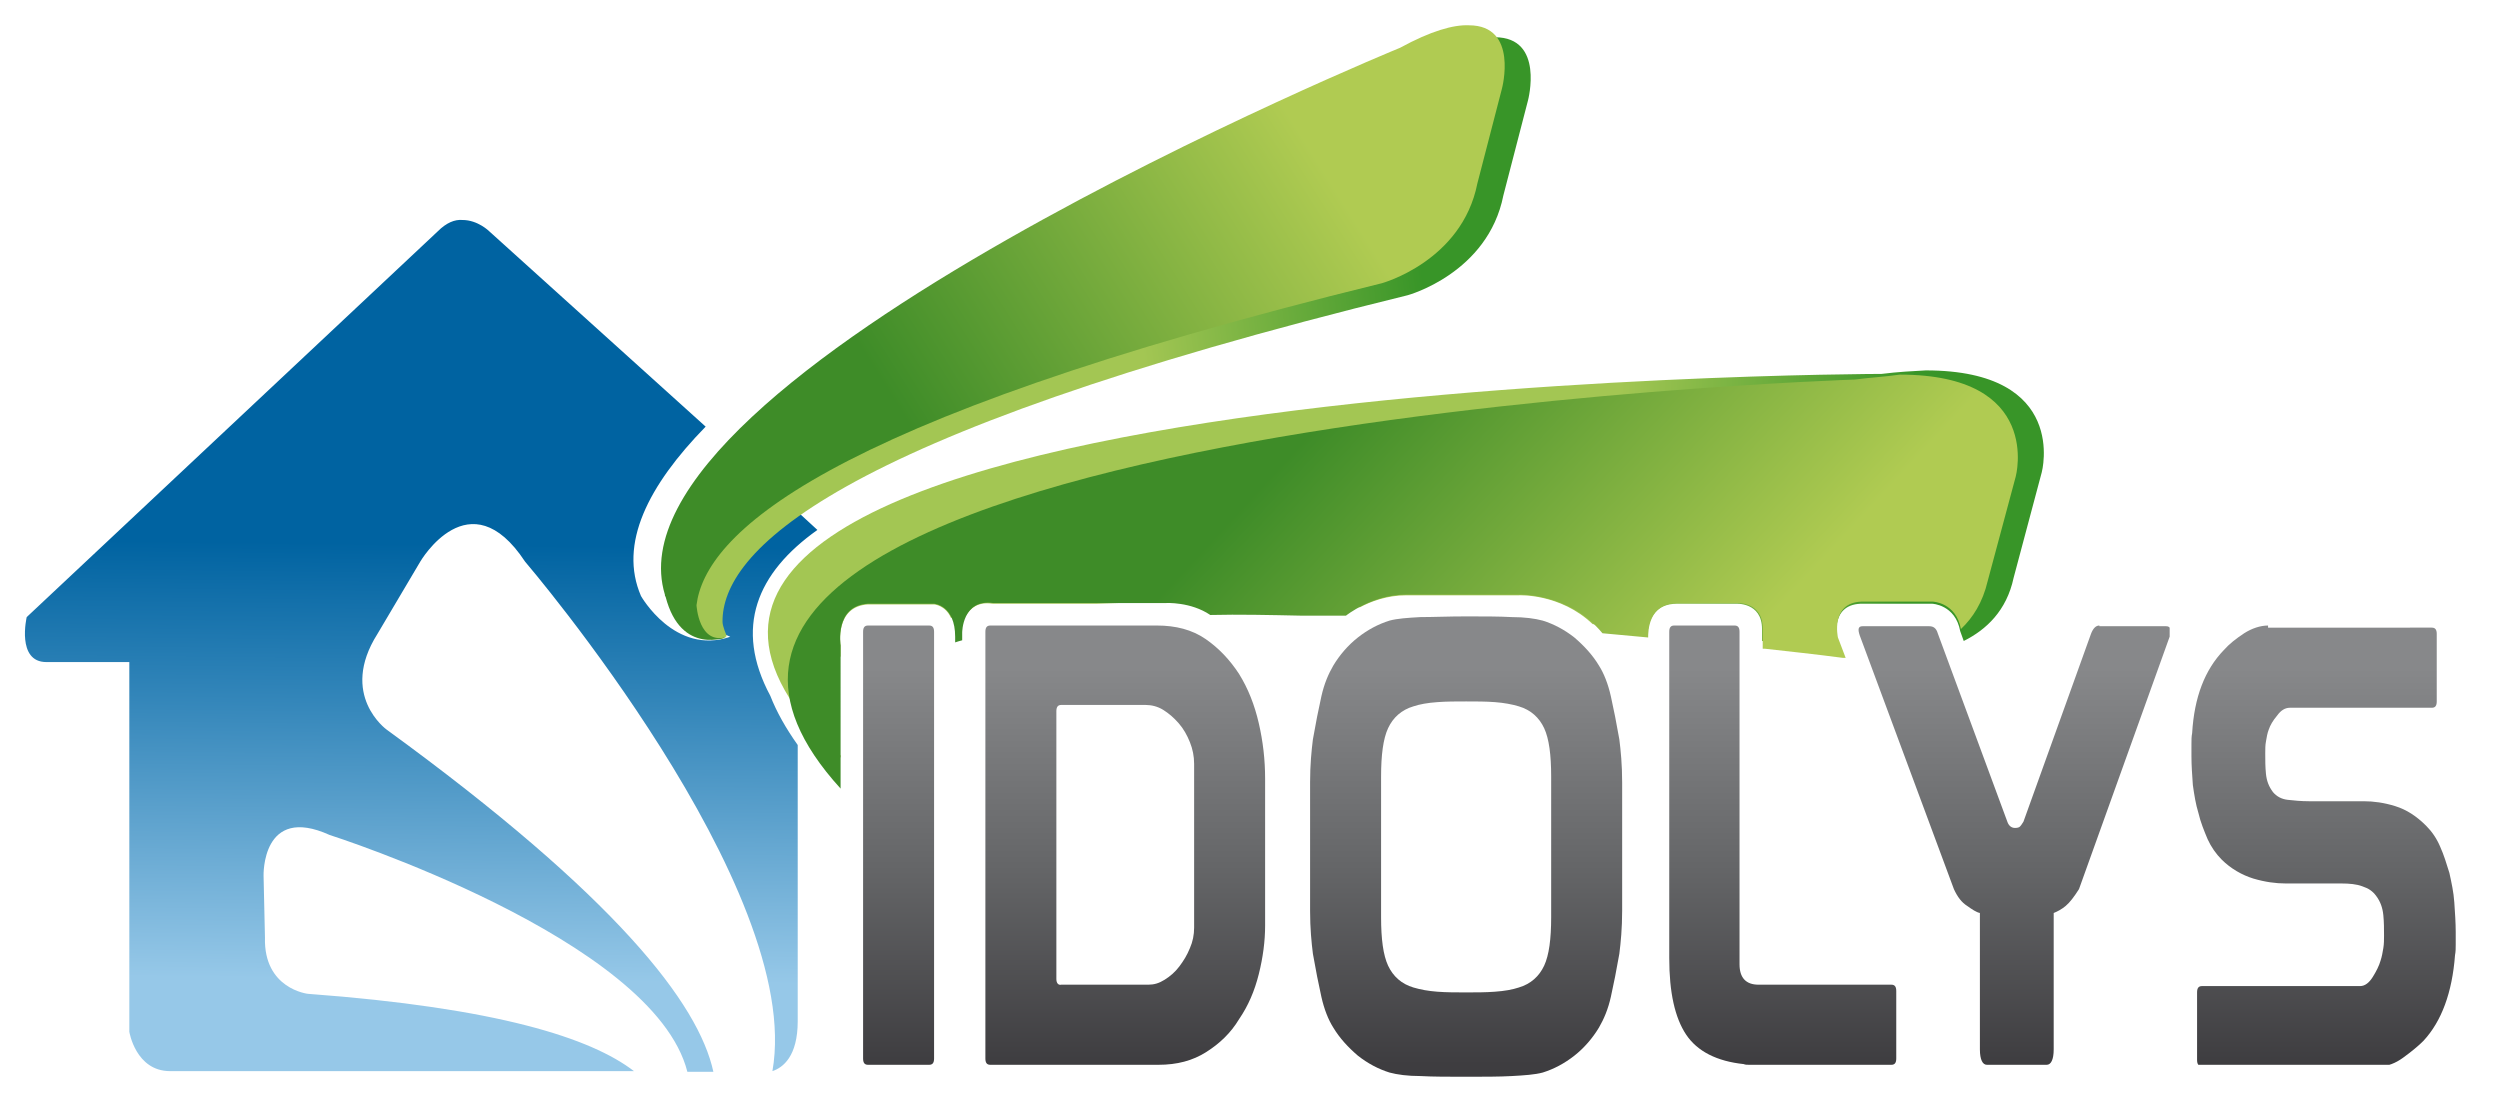 <?xml version="1.0" encoding="UTF-8"?> <svg xmlns="http://www.w3.org/2000/svg" xmlns:xlink="http://www.w3.org/1999/xlink" version="1.1" id="Calque_1" x="0px" y="0px" viewBox="0 0 355.7 157.8" style="enable-background:new 0 0 355.7 157.8;" xml:space="preserve"> <style type="text/css"> .st0{clip-path:url(#SVGID_00000129909003928875464910000011505387912124883621_);fill:url(#SVGID_00000123405435571723606530000003390159165565637808_);} .st1{clip-path:url(#SVGID_00000075882120549444932970000018160828769362600623_);fill:url(#SVGID_00000173153847658444057220000003991871444118491565_);} .st2{fill:#696969;} .st3{fill:url(#SVGID_00000105403204108255490390000010349304448870734014_);} .st4{clip-path:url(#SVGID_00000080174014281047571310000010900934691575265161_);fill:url(#SVGID_00000178909627825018829230000010914279010050077368_);} .st5{clip-path:url(#SVGID_00000063606686835574784650000018164017023911147448_);fill:url(#SVGID_00000156585832017915718720000001573012248184232122_);} .st6{clip-path:url(#SVGID_00000099657265411605778820000016544799169100574849_);fill:url(#SVGID_00000087414844935865578150000008377708249263850175_);} .st7{clip-path:url(#SVGID_00000145771017635064007980000011782002140426371759_);fill:url(#SVGID_00000142155638826452125790000013983135484551246480_);} .st8{clip-path:url(#SVGID_00000120535745284795113120000012553862538847071413_);fill:url(#SVGID_00000121998312352484790710000000019904127374992295_);} .st9{clip-path:url(#SVGID_00000093153078606728714670000000663803182228581032_);fill:url(#SVGID_00000146487074021090234830000015817255243612835222_);} .st10{clip-path:url(#SVGID_00000093178863099480765050000015119383647162806942_);fill:url(#SVGID_00000170991323174357057960000007852945525772345534_);} .st11{clip-path:url(#SVGID_00000137824080831542047740000002410564320975682452_);fill:url(#SVGID_00000013912055879102447590000013604918717437906611_);} .st12{clip-path:url(#SVGID_00000101815503381385158380000006641755900916794264_);fill:url(#SVGID_00000011747909506355025010000001876471895153232554_);} </style> <g> <defs> <path id="SVGID_1_" d="M267.7,53.2c0,0-206.3,0.3-148.1,54.6v-0.3c-3.4-3.9-6.2-9.6,0-14.1v-1.5c0,0-0.9-5.6,3.9-5.9h9.4 c0,0,1.6,0.1,2.4,1.9c0.7-0.1,1.4-0.2,2.2-0.4c0.6-1,1.7-1.9,3.7-1.6H156c10-0.4,22.3-0.3,37.5,0.5c1.5-0.8,3.8-1.7,6.6-1.7h16 c0,0,5.9-0.3,10.5,4.1c2.6,0.2,5.2,0.5,7.9,0.7c0.2-1.5,1.1-3.6,4.1-3.6h8.3c0,0,3.8-0.3,3.8,3.6v1.7c3.7,0.4,7.4,0.8,11.3,1.3 l-0.6-1.5c0,0-1.1-4.9,3.3-5.1l10.2,0c0,0,3.3,0.1,4,3.9l0.5,1.4c3.2-1.6,6.1-4.3,7.1-9l4-15c0,0,3.9-14.5-16.5-14.5 C272.2,52.8,270.1,52.9,267.7,53.2"></path> </defs> <clipPath id="SVGID_00000029746980702606009870000004149868619101069224_"> <use xlink:href="#SVGID_1_" style="overflow:visible;"></use> </clipPath> <linearGradient id="SVGID_00000072979633258795959700000013290271985202837433_" gradientUnits="userSpaceOnUse" x1="-120.405" y1="504.797" x2="-119.405" y2="504.797" gradientTransform="matrix(78.057 3.818 3.818 -78.057 7686.207 39944.789)"> <stop offset="0" style="stop-color:#A3C653"></stop> <stop offset="0.177" style="stop-color:#A3C653"></stop> <stop offset="0.716" style="stop-color:#389528"></stop> <stop offset="1" style="stop-color:#389528"></stop> </linearGradient> <polygon style="clip-path:url(#SVGID_00000029746980702606009870000004149868619101069224_);fill:url(#SVGID_00000072979633258795959700000013290271985202837433_);" points=" 62,41.4 297.1,52.9 293.9,119.2 58.7,107.7 "></polygon> </g> <g> <defs> <path id="SVGID_00000119808601702792783540000002877144065342588090_" d="M62.3,32.9L3.8,87.8c0,0-1.5,6.4,2.8,6.4h11.8v52.6 c0,0,0.9,5.6,5.8,5.6h28.4l37.6,0c-6.1-4.7-19.4-9-46.4-11c0,0-6.3-0.7-6.1-8l-0.2-8.8c0,0-0.3-10.2,9.4-5.8 c0,0,46.1,14.7,50.9,33.7h3.7c-2.1-9.7-13.8-24.9-46.5-48.7c0,0-6.8-4.9-1.3-13.6l6.1-10.3c0,0,7-12,14.9,0 c0,0,39.8,46.5,35.2,72.5c1.5-0.5,3.6-2.1,3.6-7.1v-39.3c-1.7-2.4-3-4.7-3.9-7c-5.2-9.7-1.9-17.5,6.7-23.6l-5-4.6 c-7.3,4.6-10.9,8.8-12.3,12.3l-3.7,0.4c0.7,3.8,8.6,7.1,8.6,7.1c-7.9,2.7-12.7-5.8-12.7-5.8c-3.2-7.4,1-15.7,9.2-24.1L69.6,32.9 c0,0-1.6-1.6-3.8-1.6C64.7,31.2,63.5,31.7,62.3,32.9"></path> </defs> <clipPath id="SVGID_00000105410997956900776500000014288792733844324512_"> <use xlink:href="#SVGID_00000119808601702792783540000002877144065342588090_" style="overflow:visible;"></use> </clipPath> <linearGradient id="SVGID_00000039837464669704882960000009074419419011302277_" gradientUnits="userSpaceOnUse" x1="-119.51" y1="503.826" x2="-118.51" y2="503.826" gradientTransform="matrix(1.385 -105.241 -105.241 -1.385 53247.148 -11731.384)"> <stop offset="0" style="stop-color:#96C8E8"></stop> <stop offset="8.468090e-02" style="stop-color:#96C8E8"></stop> <stop offset="0.468" style="stop-color:#3285B9"></stop> <stop offset="0.677" style="stop-color:#0063A1"></stop> <stop offset="1" style="stop-color:#0063A1"></stop> </linearGradient> <polygon style="clip-path:url(#SVGID_00000105410997956900776500000014288792733844324512_);fill:url(#SVGID_00000039837464669704882960000009074419419011302277_);" points=" 0.7,152.4 2.3,29.8 117.5,31.3 115.9,153.9 "></polygon> </g> <path class="st2" d="M113.6,267"></path> <linearGradient id="SVGID_00000112596456170332352760000013900304085501526954_" gradientUnits="userSpaceOnUse" x1="67.749" y1="332.081" x2="67.749" y2="332.081"> <stop offset="0" style="stop-color:#96C8E8"></stop> <stop offset="8.468090e-02" style="stop-color:#96C8E8"></stop> <stop offset="0.468" style="stop-color:#3285B9"></stop> <stop offset="0.677" style="stop-color:#0063A1"></stop> <stop offset="1" style="stop-color:#0063A1"></stop> </linearGradient> <path style="fill:url(#SVGID_00000112596456170332352760000013900304085501526954_);" d="M67.7,332.1"></path> <g> <defs> <path id="SVGID_00000073688251711603137920000018058189380086869121_" d="M123.5,89c-0.5,0-0.7,0.3-0.7,0.9v60.7 c0,0.6,0.2,0.9,0.7,0.9h8.7c0.5,0,0.7-0.3,0.7-0.9V89.9c0-0.6-0.2-0.9-0.7-0.9H123.5z"></path> </defs> <clipPath id="SVGID_00000157275308013900455670000003294431071109745539_"> <use xlink:href="#SVGID_00000073688251711603137920000018058189380086869121_" style="overflow:visible;"></use> </clipPath> <linearGradient id="SVGID_00000090293304421661280790000002088495028131025072_" gradientUnits="userSpaceOnUse" x1="-121.608" y1="503.683" x2="-120.608" y2="503.683" gradientTransform="matrix(-2.700000e-06 62.265 62.265 2.700000e-06 -31233.935 7661.847)"> <stop offset="0" style="stop-color:#87888A"></stop> <stop offset="8.468090e-02" style="stop-color:#87888A"></stop> <stop offset="0.548" style="stop-color:#646567"></stop> <stop offset="0.99" style="stop-color:#3E3D40"></stop> <stop offset="1" style="stop-color:#3E3D40"></stop> </linearGradient> <rect x="122.8" y="89" style="clip-path:url(#SVGID_00000157275308013900455670000003294431071109745539_);fill:url(#SVGID_00000090293304421661280790000002088495028131025072_);" width="10.1" height="62.5"></rect> </g> <g> <defs> <path id="SVGID_00000068657124122523943850000007508855032557072051_" d="M150.3,139.3v-38.1c0-0.6,0.2-0.9,0.7-0.9H163 c0.8,0,1.7,0.2,2.5,0.7c0.8,0.5,1.5,1.1,2.2,1.9c0.7,0.8,1.2,1.7,1.6,2.7c0.4,1,0.6,2,0.6,3.1V132c0,1-0.2,2-0.6,2.9 c-0.4,1-0.9,1.8-1.5,2.6c-0.6,0.8-1.3,1.4-2.1,1.9c-0.8,0.5-1.5,0.7-2.3,0.7H151C150.6,140.2,150.3,139.9,150.3,139.3 M140.9,89 c-0.5,0-0.7,0.3-0.7,0.9v60.7c0,0.6,0.2,0.9,0.7,0.9h23.9c2.7,0,4.9-0.6,6.8-1.8c1.9-1.2,3.5-2.7,4.7-4.7c1.3-1.9,2.2-4,2.8-6.4 c0.6-2.4,0.9-4.7,0.9-6.9v-20.9c0-2.7-0.3-5.3-0.9-7.9c-0.6-2.6-1.5-4.9-2.8-7c-1.3-2-2.9-3.7-4.8-5c-1.9-1.3-4.2-1.9-6.9-1.9 H140.9z"></path> </defs> <clipPath id="SVGID_00000079460516120658631260000005732748956605701303_"> <use xlink:href="#SVGID_00000068657124122523943850000007508855032557072051_" style="overflow:visible;"></use> </clipPath> <linearGradient id="SVGID_00000178903475758096494440000016984806718922483098_" gradientUnits="userSpaceOnUse" x1="-121.608" y1="503.683" x2="-120.608" y2="503.683" gradientTransform="matrix(-2.700000e-06 62.265 62.265 2.700000e-06 -31201.719 7661.847)"> <stop offset="0" style="stop-color:#87888A"></stop> <stop offset="8.468090e-02" style="stop-color:#87888A"></stop> <stop offset="0.548" style="stop-color:#646567"></stop> <stop offset="0.99" style="stop-color:#3E3D40"></stop> <stop offset="1" style="stop-color:#3E3D40"></stop> </linearGradient> <rect x="140.2" y="89" style="clip-path:url(#SVGID_00000079460516120658631260000005732748956605701303_);fill:url(#SVGID_00000178903475758096494440000016984806718922483098_);" width="39.8" height="62.5"></rect> </g> <g> <defs> <path id="SVGID_00000090996433418347157190000005710216287871883685_" d="M204.5,141.1c-1.3-0.1-2.4-0.3-3.4-0.6 c-1.7-0.5-2.9-1.6-3.6-3.1c-0.7-1.5-1-3.8-1-6.9v-20c0-3.1,0.3-5.4,1-6.9c0.7-1.5,1.9-2.6,3.6-3.1c0.9-0.3,2-0.5,3.4-0.6 c1.3-0.1,2.7-0.1,4.1-0.1c1.4,0,2.8,0,4.1,0.1c1.3,0.1,2.4,0.3,3.4,0.6c1.7,0.5,2.9,1.6,3.6,3.1c0.7,1.5,1,3.8,1,6.9v20 c0,3.1-0.3,5.4-1,6.9c-0.7,1.5-1.9,2.6-3.6,3.1c-0.9,0.3-2,0.5-3.4,0.6c-1.3,0.1-2.7,0.1-4.1,0.1 C207.2,141.2,205.8,141.2,204.5,141.1 M202.1,87.8c-1.8,0.1-3.3,0.2-4.4,0.5c-1.6,0.5-3.1,1.3-4.5,2.4c-1.4,1.1-2.6,2.5-3.5,4 c-0.7,1.2-1.3,2.6-1.7,4.4c-0.4,1.8-0.8,3.8-1.2,6.1c-0.2,1.6-0.4,3.6-0.4,6.1c0,2.5-0.1,5.5-0.1,8.9v0.5c0,3.4,0,6.4,0.1,8.9 c0,2.5,0.2,4.5,0.4,6.1c0.4,2.3,0.8,4.3,1.2,6.1c0.4,1.8,1,3.3,1.7,4.4c0.9,1.5,2.1,2.8,3.5,4c1.4,1.1,2.9,1.9,4.5,2.4 c1.1,0.3,2.6,0.5,4.4,0.5c1.8,0.1,4,0.1,6.5,0.1c2.5,0,4.7,0,6.5-0.1c1.8-0.1,3.3-0.2,4.4-0.5c1.6-0.5,3.1-1.3,4.5-2.4 c1.4-1.1,2.6-2.5,3.5-4c0.7-1.2,1.3-2.6,1.7-4.4c0.4-1.8,0.8-3.8,1.2-6.1c0.2-1.6,0.4-3.6,0.4-6.1c0.1-2.5,0.1-5.5,0.1-8.9v-0.5 c0-3.4,0-6.4-0.1-8.9c0-2.5-0.2-4.5-0.4-6.1c-0.4-2.3-0.8-4.3-1.2-6.1c-0.4-1.8-1-3.3-1.7-4.4c-0.9-1.5-2.1-2.8-3.5-4 c-1.4-1.1-2.9-1.9-4.5-2.4c-1.1-0.3-2.6-0.5-4.4-0.5c-1.8-0.1-4-0.1-6.5-0.1C206.1,87.7,203.9,87.8,202.1,87.8"></path> </defs> <clipPath id="SVGID_00000181776849301649927920000012330717621342433171_"> <use xlink:href="#SVGID_00000090996433418347157190000005710216287871883685_" style="overflow:visible;"></use> </clipPath> <linearGradient id="SVGID_00000068678508290009576370000004069831337496655491_" gradientUnits="userSpaceOnUse" x1="-121.608" y1="503.683" x2="-120.608" y2="503.683" gradientTransform="matrix(-2.700000e-06 62.265 62.265 2.700000e-06 -31153.193 7661.845)"> <stop offset="0" style="stop-color:#87888A"></stop> <stop offset="8.468090e-02" style="stop-color:#87888A"></stop> <stop offset="0.548" style="stop-color:#646567"></stop> <stop offset="0.99" style="stop-color:#3E3D40"></stop> <stop offset="1" style="stop-color:#3E3D40"></stop> </linearGradient> <rect x="186.4" y="87.7" style="clip-path:url(#SVGID_00000181776849301649927920000012330717621342433171_);fill:url(#SVGID_00000068678508290009576370000004069831337496655491_);" width="44.4" height="65.5"></rect> </g> <g> <defs> <path id="SVGID_00000094594696367495937960000005589699469835827121_" d="M238.2,89c-0.5,0-0.7,0.3-0.7,0.9v46.4 c0,4.9,0.8,8.5,2.4,10.9c1.6,2.4,4.4,3.8,8.2,4.2c0.2,0.1,0.5,0.1,0.8,0.1h20.2c0.5,0,0.7-0.3,0.7-0.9v-9.6c0-0.6-0.2-0.9-0.7-0.9 h-18.9c-1.8,0-2.7-1-2.7-2.9V89.9c0-0.6-0.2-0.9-0.7-0.9H238.2z"></path> </defs> <clipPath id="SVGID_00000087384942294203526770000010387771271758555011_"> <use xlink:href="#SVGID_00000094594696367495937960000005589699469835827121_" style="overflow:visible;"></use> </clipPath> <linearGradient id="SVGID_00000000935923824350218060000014457772279748029860_" gradientUnits="userSpaceOnUse" x1="-121.608" y1="503.683" x2="-120.608" y2="503.683" gradientTransform="matrix(-2.700000e-06 62.265 62.265 2.700000e-06 -31108.065 7661.847)"> <stop offset="0" style="stop-color:#87888A"></stop> <stop offset="8.468090e-02" style="stop-color:#87888A"></stop> <stop offset="0.548" style="stop-color:#646567"></stop> <stop offset="0.99" style="stop-color:#3E3D40"></stop> <stop offset="1" style="stop-color:#3E3D40"></stop> </linearGradient> <rect x="237.5" y="89" style="clip-path:url(#SVGID_00000087384942294203526770000010387771271758555011_);fill:url(#SVGID_00000000935923824350218060000014457772279748029860_);" width="32.5" height="62.5"></rect> </g> <g> <defs> <path id="SVGID_00000182519549583547211290000010383488242904258176_" d="M298.7,89c-0.5,0-0.9,0.4-1.2,1.2l-9.6,26.7 c-0.2,0.3-0.3,0.5-0.5,0.7c-0.1,0.1-0.3,0.2-0.7,0.2c-0.5,0-0.9-0.3-1.1-0.9l-9.9-26.8c-0.2-0.7-0.6-1-1.2-1H265 c-0.6,0-0.7,0.4-0.4,1.3l13.4,36.1c0.5,1.1,1.1,1.9,1.9,2.4c0.7,0.5,1.3,0.9,1.8,1v19.4c0,1.5,0.4,2.2,1,2.2h8.5 c0.6,0,1-0.7,1-2.2v-19.4c0.5-0.2,1.1-0.5,1.7-1c0.6-0.5,1.2-1.3,1.9-2.4l13-36.2c0.1-0.3,0.1-0.6,0-0.8c-0.1-0.3-0.3-0.4-0.6-0.4 H298.7z"></path> </defs> <clipPath id="SVGID_00000101078643371863427680000001941318517335555262_"> <use xlink:href="#SVGID_00000182519549583547211290000010383488242904258176_" style="overflow:visible;"></use> </clipPath> <linearGradient id="SVGID_00000075143519274169455490000004469846640081154239_" gradientUnits="userSpaceOnUse" x1="-121.608" y1="503.682" x2="-120.608" y2="503.682" gradientTransform="matrix(-2.700000e-06 62.265 62.265 2.700000e-06 -31075.248 7661.847)"> <stop offset="0" style="stop-color:#87888A"></stop> <stop offset="8.468090e-02" style="stop-color:#87888A"></stop> <stop offset="0.548" style="stop-color:#646567"></stop> <stop offset="0.99" style="stop-color:#3E3D40"></stop> <stop offset="1" style="stop-color:#3E3D40"></stop> </linearGradient> <rect x="264.2" y="89" style="clip-path:url(#SVGID_00000101078643371863427680000001941318517335555262_);fill:url(#SVGID_00000075143519274169455490000004469846640081154239_);" width="44.5" height="62.5"></rect> </g> <g> <defs> <path id="SVGID_00000083073909627811852080000000845433708618144128_" d="M322.7,89c-1.1,0-2.3,0.4-3.4,1.1 c-1.2,0.8-2.1,1.5-2.9,2.4c-2.7,2.8-4.2,6.7-4.5,11.8c-0.1,0.5-0.1,1-0.1,1.6v1.7c0,1.3,0.1,2.7,0.2,4.1c0.2,1.4,0.4,2.7,0.8,4 c0.3,1.3,0.8,2.5,1.3,3.7c0.5,1.1,1.2,2.1,2,2.9c1.3,1.3,2.9,2.2,4.5,2.7c1.7,0.5,3.2,0.7,4.6,0.7h7.9c1.2,0,2.2,0.1,3,0.4 c0.9,0.3,1.5,0.7,2,1.4c0.6,0.8,0.9,1.7,1,2.7c0.1,1,0.1,2,0.1,2.9c0,0.6,0,1.2-0.1,1.8c-0.1,0.6-0.2,1.2-0.4,1.8 c-0.2,0.7-0.6,1.5-1.1,2.3c-0.5,0.8-1.1,1.3-1.8,1.3h-22.5c-0.5,0-0.7,0.3-0.7,0.9v9.6c0,0.6,0.2,0.9,0.7,0.9h25.4 c1,0,2.1-0.4,3.2-1.2c1.1-0.8,2.1-1.6,2.9-2.4c2.6-2.8,4.1-6.9,4.5-12.2c0.1-0.5,0.1-1,0.1-1.5v-1.8c0-1.3-0.1-2.7-0.2-4.2 c-0.1-1.5-0.4-2.8-0.7-4.2c-0.4-1.3-0.8-2.6-1.3-3.7c-0.5-1.2-1.2-2.2-2-3c-1.4-1.4-2.8-2.3-4.4-2.8c-1.6-0.5-3.1-0.7-4.5-0.7 h-7.8c-1.1,0-2.1-0.1-3-0.2c-0.9-0.1-1.6-0.5-2.1-1.1c-0.6-0.8-0.9-1.6-1-2.6c-0.1-1-0.1-1.9-0.1-2.9c0-0.6,0-1.2,0.1-1.7 c0.1-0.6,0.2-1.2,0.4-1.7c0.2-0.6,0.6-1.3,1.2-2c0.5-0.7,1.1-1.1,1.8-1.1h20.2c0.5,0,0.7-0.3,0.7-0.9v-9.6c0-0.6-0.2-0.9-0.7-0.9 H322.7z"></path> </defs> <clipPath id="SVGID_00000018234224804969187180000017116368861219913903_"> <use xlink:href="#SVGID_00000083073909627811852080000000845433708618144128_" style="overflow:visible;"></use> </clipPath> <linearGradient id="SVGID_00000045610121716620640630000009996337616705922464_" gradientUnits="userSpaceOnUse" x1="-121.608" y1="503.683" x2="-120.608" y2="503.683" gradientTransform="matrix(-2.700000e-06 62.265 62.265 2.700000e-06 -31031.271 7661.847)"> <stop offset="0" style="stop-color:#87888A"></stop> <stop offset="8.468090e-02" style="stop-color:#87888A"></stop> <stop offset="0.548" style="stop-color:#646567"></stop> <stop offset="0.99" style="stop-color:#3E3D40"></stop> <stop offset="1" style="stop-color:#3E3D40"></stop> </linearGradient> <rect x="311.7" y="89" style="clip-path:url(#SVGID_00000018234224804969187180000017116368861219913903_);fill:url(#SVGID_00000045610121716620640630000009996337616705922464_);" width="37.8" height="62.5"></rect> </g> <g> <defs> <path id="SVGID_00000097487780575114700440000005390534329051761282_" d="M202.9,8.5c0,0-121.5,49.7-103.4,80.7 c0,0,2.2,2.8,3.9,1.3c0,0-0.6-1.4-0.6-2c-0.1-9.8,14.7-26.2,97.5-46.5c0,0,11.4-3.1,13.6-14.2l3.5-13.5c0,0,2.4-9-4.7-9 C210.5,5.3,207.4,6.2,202.9,8.5"></path> </defs> <clipPath id="SVGID_00000010301362505547272140000010101678181075074987_"> <use xlink:href="#SVGID_00000097487780575114700440000005390534329051761282_" style="overflow:visible;"></use> </clipPath> <linearGradient id="SVGID_00000061445785642839090940000009994150924910772884_" gradientUnits="userSpaceOnUse" x1="-120.212" y1="502.674" x2="-119.212" y2="502.674" gradientTransform="matrix(75.042 -9.949 9.949 75.042 4168.894 -38868.805)"> <stop offset="0" style="stop-color:#A3C653"></stop> <stop offset="0.177" style="stop-color:#A3C653"></stop> <stop offset="0.716" style="stop-color:#389528"></stop> <stop offset="1" style="stop-color:#389528"></stop> </linearGradient> <polygon style="clip-path:url(#SVGID_00000010301362505547272140000010101678181075074987_);fill:url(#SVGID_00000061445785642839090940000009994150924910772884_);" points=" 83.8,110 231.1,90.5 217.4,-12.7 70.1,6.8 "></polygon> </g> <g> <defs> <path id="SVGID_00000054948703292264505460000007684223460440277123_" d="M199.2,6.8c0,0-114,46.7-104.6,77.8c0,0.1,0,0.2,0.1,0.3 c2.2,8.5,8.8,5.7,8.8,5.7c-4.1,1.3-4.4-4.5-4.4-4.5c1.2-9.8,16.8-26,97.5-45.8c0,0,11.4-3.1,13.6-14.2l3.5-13.5c0,0,2.4-9-4.7-9 C206.8,3.5,203.6,4.4,199.2,6.8"></path> </defs> <clipPath id="SVGID_00000060736723933897999380000016020995818154246307_"> <use xlink:href="#SVGID_00000054948703292264505460000007684223460440277123_" style="overflow:visible;"></use> </clipPath> <linearGradient id="SVGID_00000145051377807533158650000014053681514372402873_" gradientUnits="userSpaceOnUse" x1="-120.598" y1="503.188" x2="-119.598" y2="503.188" gradientTransform="matrix(-107.913 67.25 67.25 107.913 -46646.57 -46176.98)"> <stop offset="0" style="stop-color:#B0CB52"></stop> <stop offset="0.171" style="stop-color:#B0CB52"></stop> <stop offset="0.716" style="stop-color:#3E8C28"></stop> <stop offset="1" style="stop-color:#3E8C28"></stop> </linearGradient> <polygon style="clip-path:url(#SVGID_00000060736723933897999380000016020995818154246307_);fill:url(#SVGID_00000145051377807533158650000014053681514372402873_);" points=" 256.4,68.2 121.8,152.1 44.9,28.7 179.4,-55.2 "></polygon> </g> <g> <defs> <path id="SVGID_00000004534684257726577070000004381079031536410038_" d="M263.9,54c0,0-191.6,6.3-144.3,58.2V91.8 c0,0-0.9-5.6,3.9-5.9h9.4c0,0,3,0.2,3,4.7v0.8c0.3-0.1,0.6-0.2,1-0.3v-1.1c0,0,0-4.8,4.4-4.2h24.6c0,0,3.5-0.2,6.3,1.7 c4.1-0.1,8.4,0,13.1,0.1h6.2c0,0,3.7-3,8.6-3h16c0,0,7.1-0.3,11.9,5.5h0c2.1,0.2,4.3,0.4,6.5,0.6c0-0.8,0-4.9,4.2-4.9h8.3 c0,0,3.8-0.3,3.8,3.6v2.9l0.3,0c3.6,0.4,7.3,0.8,11.1,1.3l0.4,0l-1.1-2.9c0,0-1.1-4.9,3.3-5.1l10.2,0c0,0,3.3,0.1,4,3.9 c1.7-1.6,3.1-3.8,3.8-6.8l4-14.9c0,0,3.9-14.5-16.5-14.5C268.3,53.6,266.2,53.7,263.9,54"></path> </defs> <clipPath id="SVGID_00000032628363784004315380000006898834355537537428_"> <use xlink:href="#SVGID_00000004534684257726577070000004381079031536410038_" style="overflow:visible;"></use> </clipPath> <linearGradient id="SVGID_00000048493289909514500610000016353602145825406879_" gradientUnits="userSpaceOnUse" x1="-119.801" y1="503.397" x2="-118.801" y2="503.397" gradientTransform="matrix(-89.303 -82.695 -82.695 89.303 31167.434 -54727.102)"> <stop offset="0" style="stop-color:#B0CB52"></stop> <stop offset="0.177" style="stop-color:#B0CB52"></stop> <stop offset="0.716" style="stop-color:#3E8C28"></stop> <stop offset="1" style="stop-color:#3E8C28"></stop> </linearGradient> <polygon style="clip-path:url(#SVGID_00000032628363784004315380000006898834355537537428_);fill:url(#SVGID_00000048493289909514500610000016353602145825406879_);" points=" 189.8,221 43.1,85.1 173.1,-55.3 319.8,80.6 "></polygon> </g> </svg> 